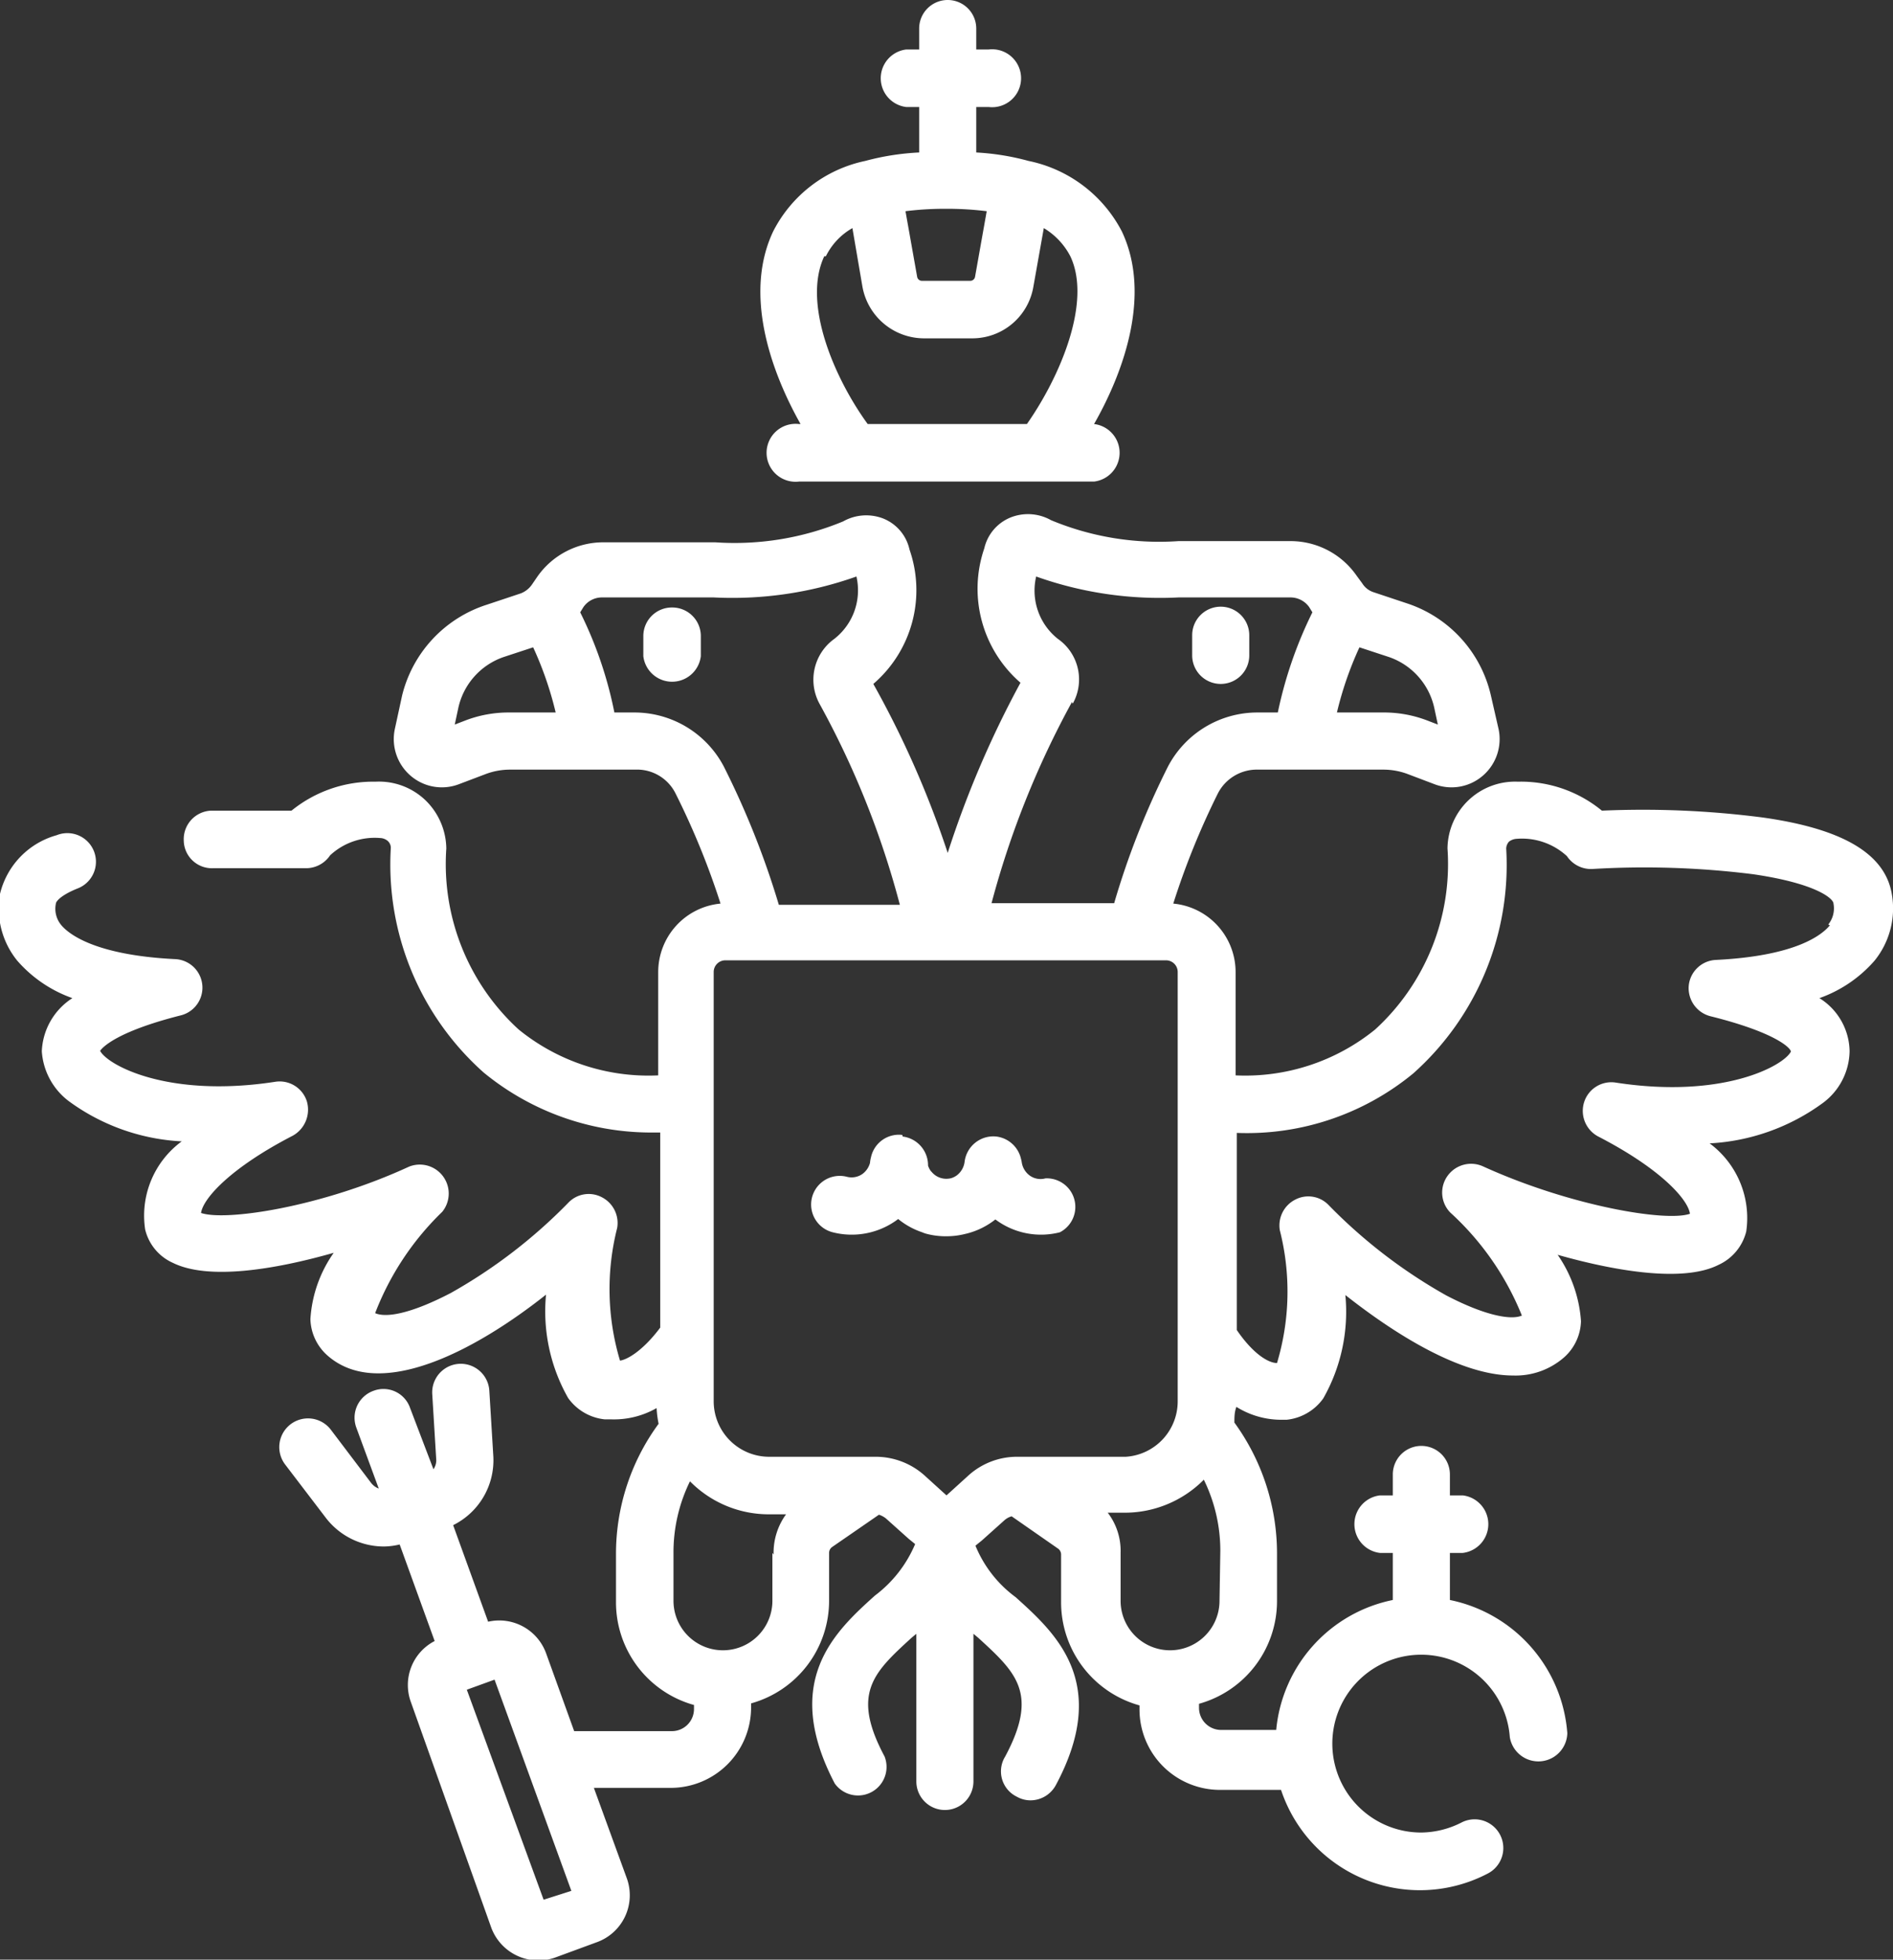 <?xml version="1.0" encoding="UTF-8"?> <svg xmlns="http://www.w3.org/2000/svg" viewBox="0 0 47.08 48.71"><rect x="0" y="0" width="47.08" height="48.71" fill="#333333" stroke="none"/> <defs> <style>.cls-1{fill:#fff;}</style> </defs> <title>02</title> <g id="Layer_2" data-name="Layer 2"> <g id="Layer_1-2" data-name="Layer 1"> <path class="cls-1" d="M19.87,10.54a.72.72,0,1,0,0,1.43h7.34a.72.72,0,0,0,0-1.43h0c.77-1.35,1.42-3.25.69-4.79A3.38,3.38,0,0,0,25.58,4h0a6.2,6.2,0,0,0-1.3-.21V2.66h.31a.72.72,0,1,0,0-1.43h-.31V.71a.71.71,0,0,0-1.42,0v.52h-.32a.72.72,0,0,0,0,1.43h.32V3.79A6.3,6.3,0,0,0,21.52,4h0a3.34,3.34,0,0,0-2.29,1.75c-.73,1.54-.08,3.44.68,4.79Zm3.67-5.35a7.84,7.84,0,0,1,1,.06l-.29,1.63a.12.12,0,0,1-.12.1h-1.2a.12.12,0,0,1-.12-.1l-.29-1.63A7.84,7.84,0,0,1,23.54,5.19Zm-3,1.18a1.63,1.63,0,0,1,.66-.7l.25,1.46a1.56,1.56,0,0,0,1.53,1.28h1.2a1.54,1.54,0,0,0,1.52-1.28l.26-1.46a1.76,1.76,0,0,1,.66.7c.54,1.14-.26,3-1.08,4.17H21.58c-.83-1.14-1.63-3-1.08-4.17ZM30.36,17a.71.71,0,0,0,.71-.71v-.5a.71.71,0,0,0-1.42,0v.5A.71.71,0,0,0,30.36,17ZM16.72,15.1a.71.71,0,0,0-.72.71v.5a.72.72,0,0,0,1.43,0v-.5A.71.71,0,0,0,16.72,15.1Zm30.33,7.12c-.17-1-1.22-1.62-3.21-1.9a23.25,23.25,0,0,0-4-.17,3.17,3.17,0,0,0-2.09-.72A1.68,1.68,0,0,0,36,21.09a5.57,5.57,0,0,1-1.8,4.5,5.13,5.13,0,0,1-3.47,1.14V24.16a1.71,1.71,0,0,0-1.55-1.7,19.19,19.19,0,0,1,1.11-2.74,1.09,1.09,0,0,1,1-.59h3.12a1.73,1.73,0,0,1,.6.11l.66.25a1.19,1.19,0,0,0,1.21-.21,1.2,1.2,0,0,0,.39-1.16l-.19-.83A3.15,3.15,0,0,0,35,15l-.84-.28a.52.52,0,0,1-.28-.22l-.14-.19a2,2,0,0,0-1.63-.86H29.31a7,7,0,0,1-3.17-.52,1.17,1.17,0,0,0-1-.07,1.09,1.09,0,0,0-.66.77,3.09,3.09,0,0,0,.9,3.34,24.79,24.79,0,0,0-1.81,4.23A24,24,0,0,0,21.72,17a3.07,3.07,0,0,0,.9-3.34,1.08,1.08,0,0,0-.65-.77,1.17,1.17,0,0,0-1,.07,7.06,7.06,0,0,1-3.18.52H15a2,2,0,0,0-1.64.86l-.13.19a.6.6,0,0,1-.28.22l-.84.28A3.16,3.16,0,0,0,10,17.29l-.18.83a1.2,1.2,0,0,0,.39,1.16,1.19,1.19,0,0,0,1.21.21l.66-.25a1.73,1.73,0,0,1,.6-.11H15.8a1.07,1.07,0,0,1,1,.59,19.14,19.14,0,0,1,1.12,2.74,1.71,1.71,0,0,0-1.55,1.7v2.57a5.12,5.12,0,0,1-3.47-1.14,5.57,5.57,0,0,1-1.8-4.5,1.7,1.7,0,0,0-.52-1.2,1.67,1.67,0,0,0-1.24-.46,3.22,3.22,0,0,0-2.09.72c-.53,0-1.25,0-2,0a.71.71,0,0,0-.68.74.7.7,0,0,0,.74.69c.72,0,1.53,0,2.27,0a.72.72,0,0,0,.63-.32,1.63,1.63,0,0,1,1.24-.43.31.31,0,0,1,.19.07.23.23,0,0,1,.08.17,6.92,6.92,0,0,0,2.31,5.59,6.56,6.56,0,0,0,4.11,1.49h.28V33c-.45.6-.84.8-1,.82a6.18,6.18,0,0,1-.07-3.3.72.72,0,0,0-.38-.76.7.7,0,0,0-.84.14,12.92,12.92,0,0,1-2.92,2.24c-1,.52-1.61.62-1.88.5A7,7,0,0,1,11,30.12.72.72,0,0,0,10.17,29C8,30,5.62,30.36,5,30.15c.05-.36.73-1.12,2.28-1.92a.74.74,0,0,0,.35-.86.71.71,0,0,0-.79-.48c-2.67.41-4.17-.42-4.35-.77.06-.09.42-.48,2-.88a.71.71,0,0,0-.14-1.4c-2-.1-2.65-.63-2.83-.85a.63.63,0,0,1-.13-.53c0-.05.12-.21.55-.38a.71.71,0,1,0-.53-1.32A2,2,0,0,0,0,22.22a2.06,2.06,0,0,0,.43,1.66,3.26,3.26,0,0,0,1.37.93,1.65,1.65,0,0,0-.76,1.32,1.69,1.69,0,0,0,.67,1.24,5.19,5.19,0,0,0,2.81,1,2.29,2.29,0,0,0-.91,2.19,1.22,1.22,0,0,0,.69.83c.87.43,2.49.18,4-.25a3.2,3.2,0,0,0-.58,1.65,1.25,1.25,0,0,0,.41.89c1.3,1.17,3.71-.12,5.45-1.5a4.36,4.36,0,0,0,.55,2.57,1.28,1.28,0,0,0,.91.53h.16A2.14,2.14,0,0,0,16.33,35a2.6,2.6,0,0,0,.05.39,5.46,5.46,0,0,0-1.06,3.24v1.19a2.65,2.65,0,0,0,1.94,2.56v.1a.55.55,0,0,1-.55.55H14.28l-.7-1.94a1.24,1.24,0,0,0-1.44-.78l-.87-2.4a1.8,1.8,0,0,0,1-1.7l-.1-1.64a.71.71,0,0,0-1.42.08l.1,1.64a.39.39,0,0,1-.07.23L10.2,35a.7.7,0,0,0-.91-.43.71.71,0,0,0-.43.91L9.42,37a.43.43,0,0,1-.19-.14l-1-1.32a.71.71,0,0,0-1.14.86l1,1.31a1.82,1.82,0,0,0,1.46.73,1.74,1.74,0,0,0,.39-.05l.87,2.4a1.23,1.23,0,0,0-.59,1.52l2,5.61a1.25,1.25,0,0,0,1.58.74l1.06-.39h0a1.24,1.24,0,0,0,.73-1.58l-.82-2.25h1.91a2,2,0,0,0,2-2v-.1a2.65,2.65,0,0,0,1.94-2.56V38.6a.18.18,0,0,1,.08-.15l1.16-.8a.56.56,0,0,1,.17.09l.57.51.16.13a3.11,3.11,0,0,1-1,1.28c-1,.9-2.33,2.13-1,4.67A.71.71,0,0,0,22,43.66c-.84-1.57-.27-2.09.67-2.95l.12-.1v3.67a.71.71,0,1,0,1.42,0V40.61l.12.1c.94.86,1.51,1.38.67,2.95a.7.7,0,0,0,.29,1,.69.69,0,0,0,.34.09.72.72,0,0,0,.63-.38c1.36-2.54,0-3.77-1-4.67a3,3,0,0,1-1-1.28l.16-.13.57-.51a.46.46,0,0,1,.17-.09l1.15.8a.18.18,0,0,1,.08.15v1.19a2.66,2.66,0,0,0,1.95,2.56v.1a2,2,0,0,0,2,2h1.52A3.64,3.64,0,0,0,37,46.57a.71.71,0,1,0-.65-1.27,2.25,2.25,0,0,1-1,.25,2.21,2.21,0,1,1,2.2-2.37.72.72,0,0,0,1.43-.1,3.66,3.66,0,0,0-2.92-3.31V38.6h.32a.72.72,0,0,0,0-1.43h-.32v-.52a.71.71,0,0,0-1.42,0v.52h-.32a.72.72,0,0,0,0,1.43h.32v1.17A3.64,3.64,0,0,0,31.74,43H30.37a.55.55,0,0,1-.55-.55v-.1a2.65,2.65,0,0,0,1.94-2.56V38.6a5.53,5.53,0,0,0-1.06-3.24c0-.13,0-.26.05-.39a2.11,2.11,0,0,0,1.08.32H32a1.28,1.28,0,0,0,.91-.53,4.36,4.36,0,0,0,.55-2.57c1.27,1,2.88,2,4.17,2a1.83,1.83,0,0,0,1.28-.46,1.25,1.25,0,0,0,.41-.89,3.29,3.29,0,0,0-.58-1.65c1.52.43,3.15.68,4,.25a1.24,1.24,0,0,0,.69-.83,2.31,2.31,0,0,0-.91-2.19,5.23,5.23,0,0,0,2.81-1A1.63,1.63,0,0,0,46,26.13a1.58,1.58,0,0,0-.75-1.32,3.26,3.26,0,0,0,1.37-.93,2.06,2.06,0,0,0,.43-1.66Zm-33.53,25L11.61,42l.69-.25L14.21,47ZM33.81,16.09l.73.24a1.73,1.73,0,0,1,1.13,1.26l.09.42-.26-.1a3,3,0,0,0-1.11-.2H33.25a8.65,8.65,0,0,1,.56-1.62Zm-7.13,1.4a1.23,1.23,0,0,0-.37-1.61,1.53,1.53,0,0,1-.54-1.55,9.17,9.17,0,0,0,3.54.52H32.1a.57.57,0,0,1,.46.24l.08.13a10.38,10.38,0,0,0-.86,2.49h-.51a2.51,2.51,0,0,0-2.22,1.34,20.08,20.08,0,0,0-1.34,3.4H24.66a22.36,22.36,0,0,1,2-5Zm-14,.22a3,3,0,0,0-1.11.2l-.26.1.09-.42a1.73,1.73,0,0,1,1.13-1.26l.73-.24a8.65,8.65,0,0,1,.56,1.62Zm3.11,0h-.51a9.93,9.93,0,0,0-.85-2.49l.08-.13a.56.56,0,0,1,.46-.24h2.78a9.22,9.22,0,0,0,3.55-.52,1.53,1.53,0,0,1-.55,1.55,1.25,1.25,0,0,0-.37,1.61,21.87,21.87,0,0,1,2,5H19.37A21,21,0,0,0,18,19.05a2.51,2.51,0,0,0-2.23-1.34ZM19.21,38.6v1.19a1.23,1.23,0,0,1-2.46,0V38.6a4,4,0,0,1,.41-1.78,2.75,2.75,0,0,0,2,.82h.39a1.62,1.62,0,0,0-.31,1Zm6.21-2.39h-.13a1.8,1.8,0,0,0-1.21.47l-.54.49L23,36.68a1.82,1.82,0,0,0-1.22-.47H19.13a1.38,1.38,0,0,1-1.38-1.38V24.16a.29.29,0,0,1,.29-.29H29a.29.29,0,0,1,.29.29V34.83A1.38,1.38,0,0,1,28,36.21Zm4.91,3.58a1.23,1.23,0,0,1-2.46,0V38.6a1.56,1.56,0,0,0-.32-1h.39a2.77,2.77,0,0,0,2-.82,4,4,0,0,1,.41,1.78ZM45.51,23c-.19.23-.82.76-2.83.86a.71.71,0,0,0-.68.64.72.72,0,0,0,.54.76c1.61.4,2,.79,2,.88-.18.35-1.68,1.18-4.35.77a.71.71,0,0,0-.79.48.72.72,0,0,0,.35.86c1.55.8,2.23,1.56,2.28,1.92-.6.21-3-.2-5.15-1.18a.72.72,0,0,0-.88.24.71.71,0,0,0,.07.91,7,7,0,0,1,1.78,2.56c-.27.12-.92,0-1.88-.5a12.92,12.92,0,0,1-2.92-2.24.7.7,0,0,0-.84-.14.72.72,0,0,0-.38.76,6.18,6.18,0,0,1-.07,3.3c-.21,0-.59-.22-1-.82V28.16a6.51,6.51,0,0,0,4.39-1.48,6.94,6.94,0,0,0,2.31-5.59.27.27,0,0,1,.07-.17.34.34,0,0,1,.19-.07,1.65,1.65,0,0,1,1.25.43.72.72,0,0,0,.63.32,21.71,21.71,0,0,1,4,.13c1.58.23,2,.61,2,.73a.64.64,0,0,1-.13.52ZM24.9,29.07a.7.7,0,0,0-1,.07.49.49,0,0,1-.36.16.47.47,0,0,1-.36-.16.71.71,0,0,0-1-.07.73.73,0,0,0-.07,1,1.94,1.94,0,0,0,1.44.65A1.9,1.9,0,0,0,25,30.08.71.71,0,0,0,24.9,29.07Zm-.12-.82a.72.72,0,0,0-.79.63.5.5,0,0,1-.2.34.47.47,0,0,1-.39.07.71.71,0,1,0-.35,1.38,1.89,1.89,0,0,0,1.55-.28A1.91,1.91,0,0,0,25.41,29,.72.72,0,0,0,24.78,28.25Zm-2.67,1.83a1.9,1.9,0,0,0,2.86,0,.71.71,0,0,0-.07-1,.7.7,0,0,0-1,.07.49.49,0,0,1-.36.16.47.47,0,0,1-.36-.16.71.71,0,0,0-1-.07A.72.72,0,0,0,22.11,30.08Zm-.44-1A1.91,1.91,0,0,0,24,30.67a.71.71,0,0,0-.35-1.38.46.46,0,0,1-.39-.07.5.5,0,0,1-.2-.34.71.71,0,0,0-1.42.16ZM24,29a1.91,1.91,0,0,0,.81,1.35,1.89,1.89,0,0,0,1.55.28A.71.71,0,0,0,26,29.29a.46.46,0,0,1-.39-.07.5.5,0,0,1-.2-.34A.71.71,0,0,0,24,29Zm-1.56-.79a.71.71,0,0,0-.79.63.5.5,0,0,1-.2.34.47.47,0,0,1-.39.07.71.71,0,1,0-.35,1.38A1.91,1.91,0,0,0,23.08,29,.72.72,0,0,0,22.45,28.25Z"></path> </g> </g> </svg> 